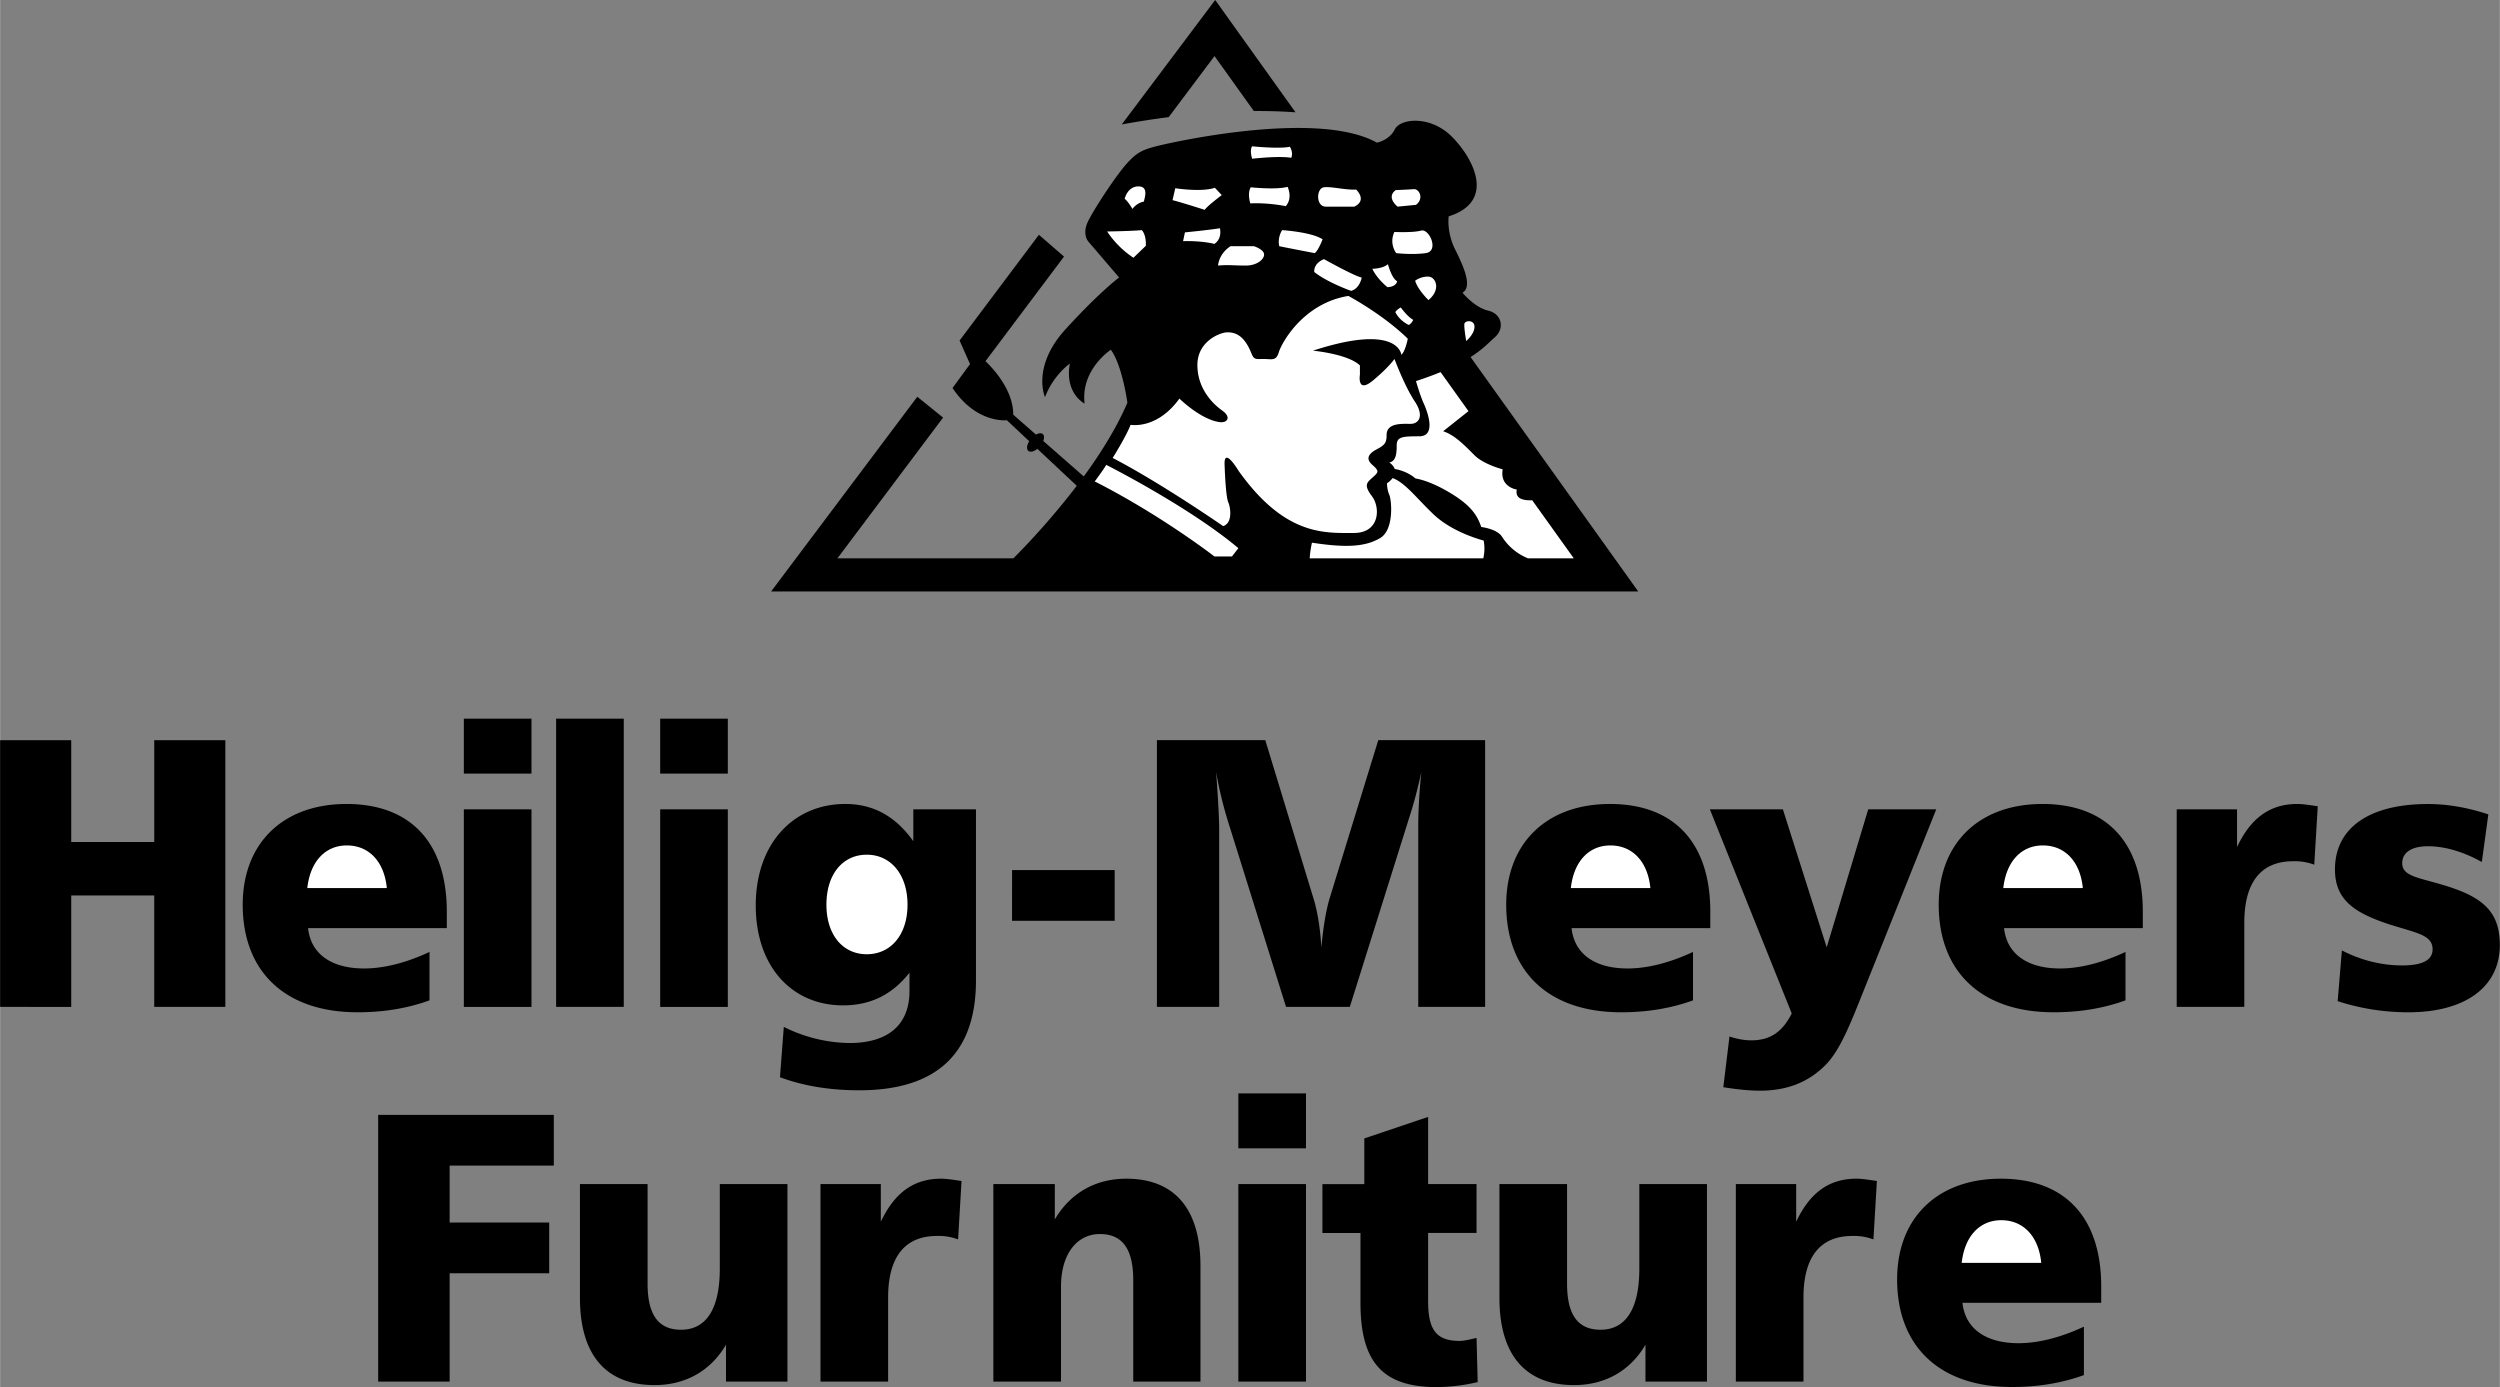 <svg xmlns="http://www.w3.org/2000/svg" width="2500" height="1387" viewBox="0 0 58.538 32.48"><rect x="0" y="0" width="58.538" height="32.48" fill="#808080" stroke="none"/><path d="M28.438 1.313l.921 1.287c.325-.002.652.007.976.03L28.454 0l-2.188 2.914a21 21 0 0 1 1.099-.171l1.073-1.43zM34.434 8.361c.302-.191.44-.352.566-.461.237-.205.172-.549-.151-.625-.323-.075-.604-.42-.604-.42.237-.14.032-.604-.172-1.013-.205-.41-.151-.776-.151-.776 1.1-.345.593-1.336.086-1.854-.506-.518-1.218-.442-1.347-.184-.129.259-.42.312-.42.312-1.337-.744-4.517-.064-4.991.043-.474.108-.604.162-.852.431-.248.27-.754 1.035-.916 1.358-.162.324.011.496.011.496l.711.83s-.442.323-1.25 1.207c-.808.884-.485 1.595-.485 1.595.194-.517.582-.787.582-.787-.129.701.345.938.345.938-.097-.798.614-1.261.614-1.261.27.366.388 1.24.388 1.24-.254.592-.628 1.188-1.022 1.727l-.948-.831c.026-.068.024-.13-.011-.161s-.097-.024-.16.012l-.532-.466c0-.538-.402-1.013-.65-1.254l1.839-2.449-.588-.51-1.858 2.476.245.551-.41.561c.561.841 1.272.754 1.272.754l.524.492c-.057.092-.068.185-.021.226.045.039.131.017.211-.048l.924.866a17.704 17.704 0 0 1-1.484 1.698h-4.121l2.474-3.295-.604-.488-3.423 4.559H38.36l-3.926-5.489zM1.665 17.333v2.385h1.944v-2.385h1.665v6.246H3.609v-2.61H1.665v2.61H0v-6.246zM10.46 21.347c0-1.611-.846-2.52-2.349-2.52-1.485 0-2.43.918-2.43 2.358 0 1.566.99 2.52 2.691 2.52.603 0 1.161-.09 1.683-.279v-1.134c-.54.252-1.062.387-1.53.387-.783 0-1.251-.351-1.314-.945h3.249v-.387zM10.859 16.829h1.584v1.287h-1.584zM10.859 18.953h1.584v4.626h-1.584zM13.02 16.829h1.584v6.75H13.02zM15.457 16.829h1.584v1.287h-1.584zM15.457 18.953h1.584v4.626h-1.584zM21.385 19.7c-.423-.594-.945-.873-1.593-.873-1.215 0-2.097.927-2.097 2.376 0 1.431.846 2.34 2.043 2.34.648 0 1.152-.252 1.557-.765v.432c0 .783-.495 1.215-1.404 1.215a3.522 3.522 0 0 1-1.539-.378l-.09 1.179c.558.207 1.179.306 1.854.306 1.818 0 2.736-.864 2.736-2.574v-4.005h-1.467v.747zM23.697 20.375H26.1v1.188h-2.403zM29.627 17.333l1.143 3.753c.081.279.144.648.171 1.107.045-.522.117-.9.189-1.144l1.143-3.717h2.502v6.246h-1.566v-4.194c0-.423.027-.855.072-1.305-.081.378-.171.72-.27 1.026l-1.404 4.473h-1.494l-1.377-4.401a9.536 9.536 0 0 1-.261-1.098c.054.702.072 1.143.072 1.332v4.167h-1.458v-6.246h2.538zM40.048 21.347c0-1.611-.846-2.52-2.349-2.52-1.485 0-2.43.918-2.43 2.358 0 1.566.99 2.52 2.691 2.52.603 0 1.161-.09 1.683-.279v-1.134c-.54.252-1.062.387-1.53.387-.783 0-1.251-.351-1.314-.945h3.249v-.387zM41.748 18.953l1.026 3.231.972-3.231h1.593l-1.809 4.518c-.27.675-.486 1.161-.774 1.458-.405.414-.909.612-1.548.612-.234 0-.513-.027-.855-.081l.144-1.188c.189.063.36.09.513.09.441 0 .729-.198.945-.63l-1.917-4.779h1.71zM50.176 21.347c0-1.611-.846-2.52-2.349-2.52-1.485 0-2.43.918-2.43 2.358 0 1.566.99 2.52 2.691 2.52.603 0 1.161-.09 1.683-.279v-1.134c-.54.252-1.062.387-1.53.387-.783 0-1.251-.351-1.314-.945h3.249v-.387zM54.191 20.249a1.29 1.29 0 0 0-.495-.081c-.747 0-1.143.486-1.143 1.44v1.971H50.97v-4.626h1.413v.882c.324-.684.774-1.008 1.413-1.008.126 0 .297.027.477.054l-.082 1.368zM58.115 20.186c-.432-.243-.873-.369-1.26-.369-.396 0-.604.153-.604.396 0 .306.369.333.963.513.909.27 1.323.612 1.323 1.404 0 .963-.783 1.575-2.142 1.575-.576 0-1.134-.09-1.656-.261l.099-1.188c.45.234.937.352 1.413.352.478 0 .711-.126.711-.378 0-.333-.359-.378-.989-.576-.864-.279-1.297-.594-1.297-1.296 0-.945.766-1.53 2.179-1.53.45 0 .927.081 1.413.243l-.153 1.115zM12.966 26.108v1.188h-2.439v1.332h2.331v1.188h-2.331v2.538H8.853v-6.246zM15.162 27.728v2.331c0 .729.252 1.08.783 1.08.585 0 .908-.477.908-1.431v-1.98h1.584v4.626h-1.439v-.864c-.36.612-.945.945-1.674.945-1.125 0-1.746-.693-1.746-2.043v-2.664h1.584zM22.433 29.024a1.272 1.272 0 0 0-.495-.081c-.747 0-1.143.486-1.143 1.44v1.971h-1.584v-4.626h1.413v.882c.324-.684.774-1.008 1.413-1.008.126 0 .297.027.477.054l-.081 1.368zM28.109 32.354h-1.574v-2.376c0-.729-.252-1.08-.783-1.08-.522 0-.909.45-.909 1.233v2.223h-1.584v-4.626h1.439v.828c.36-.612.945-.954 1.675-.954 1.125 0 1.736.702 1.736 2.043v2.709zM28.996 25.604h1.584v1.287h-1.584zM28.996 27.728h1.584v4.626h-1.584zM33.44 27.728h1.134v1.144H33.44v1.593c0 .675.189.936.738.936.09 0 .216-.026.396-.071l.027 1.035a4.249 4.249 0 0 1-.963.117c-1.278 0-1.782-.603-1.782-1.971v-1.638h-.891v-1.144h.981v-1.07l1.494-.504v1.573zM36.694 27.728v2.331c0 .729.252 1.08.783 1.08.585 0 .909-.477.909-1.431v-1.98h1.584v4.626h-1.44v-.864c-.36.612-.945.945-1.674.945-1.125 0-1.746-.693-1.746-2.043v-2.664h1.584zM43.868 29.024a1.272 1.272 0 0 0-.495-.081c-.747 0-1.143.486-1.143 1.44v1.971h-1.584v-4.626h1.413v.882c.323-.684.773-1.008 1.412-1.008.126 0 .298.027.478.054l-.081 1.368zM49.202 30.123c0-1.611-.846-2.521-2.349-2.521-1.485 0-2.43.918-2.43 2.358 0 1.566.99 2.52 2.691 2.52.603 0 1.161-.09 1.683-.279v-1.134c-.54.252-1.062.387-1.53.387-.783 0-1.251-.352-1.314-.945h3.249v-.386z"/><path d="M25.633 11.274s.194-.259.27-.388c0 0 1.94.98 3.094 1.951l-.151.194h-.41s-1.251-.97-2.803-1.757zM28.673 10.854s.021.754.086.905.097.496-.119.561c0 0-1.444-1.002-2.587-1.596 0 0 .312-.496.42-.776 0 0 .614.119 1.143-.614 0 0 .486.48.927.549.205.033.291-.118.076-.269s-.582-.507-.582-1.067.539-.765.701-.765.384.044.561.485c.064.162.097.14.291.14.194 0 .291.054.355-.162.065-.215.571-1.143 1.628-1.315 0 0 .809.431 1.391 1.002 0 0-.054.291-.151.377 0 0-.054-.755-2.07-.097 0 0 .819.075 1.1.345v.216s-.076.453.302.14.507-.507.507-.507.237.636.474.992.086.528-.097.528-.561-.032-.561.259c0 .183-.043.237-.226.334-.184.097-.28.215-.108.367.172.151.14.172.011.291-.129.118-.227.172-.021.442.205.27.183.862-.42.862-.681 0-1.606.076-2.695-1.444-.002 0-.336-.571-.336-.183zM25.924 5.421s.636-.011.809-.032c0 0 .107.086.097.367l-.291.28a2.2 2.2 0 0 1-.615-.615zM26.517 4.893s-.107-.183-.183-.237c0 0 .064-.291.323-.291s.129.302.129.355c0 0-.161.022-.269.173zM27.519 4.408s.615.097.927-.011l.162.172s-.334.248-.399.345c0 0-.539-.173-.754-.227l.064-.279zM27.702 5.647l.043-.205s.55-.054.819-.097c0 0 .064.237-.129.367.001 0-.269-.076-.733-.065zM28.521 6.219s.011-.27.291-.453h.55s.237.075.237.194-.172.259-.431.259-.42-.022-.647 0zM29.276 4.763s-.076-.237.011-.377c0 0 .593.064.862-.011 0 0 .129.259-.043.453 0 0-.398-.086-.83-.065zM29.955 5.766s-.054-.173.065-.377c0 0 .69.043.949.215 0 0-.097.259-.184.324 0 0-.506-.097-.83-.162zM30.235 3.696s-.215-.054-.916.021c0 0-.064-.194 0-.291 0 0 .625.065.884.011 0 .001.087.13.032.259zM31.755 4.44s.27.248-.043.399h-.668c-.237 0-.226-.431-.043-.453s.485.065.754.054zM30.774 6.37s-.032-.194.227-.302c0 0 .733.409.884.431 0 0-.043.258-.248.312 0 .001-.55-.193-.863-.441zM32.726 4.839s-.28-.215-.043-.388c0 0 .291-.011.42-.021s.248.216.054.367l-.431.042zM32.693 5.928s-.172-.216-.043-.496c0 0 .431.021.625-.032.194-.054.431.485.108.528-.323.043-.69 0-.69 0zM32.133 6.294s.248 0 .366-.108c0 0 .086.334.216.399 0 0-.011.129-.227.14 0 0-.237-.183-.355-.431zM33.448 7.027s-.248-.237-.312-.453c0 0 .119-.097.302-.097s.312.302.01.55zM32.672 7.307s.043-.064.129-.107c0 0 .151.215.291.291 0 0-.054.107-.108.118 0 0-.215-.097-.312-.302zM34.332 7.986s-.054-.312-.043-.399c.011-.086.237-.107.237.065s-.194.334-.194.334z" fill="#fff"/><path d="M34.741 12.658s-.704-.173-1.164-.604c-.383-.359-.667-.747-.967-.859a.6.6 0 0 1-.133.123s0 .151.054.269c.054.119.119.819-.216 1.014-.334.194-.754.237-1.595.107 0 0-.043.179-.053.367h4.065a1.02 1.02 0 0 0 .009-.417zM32.658 10.982c.151.028.333.09.488.224 0 0 .288.029.776.316.489.288.662.518.762.819 0 0 .374.043.488.23a1.3 1.3 0 0 0 .605.503h1.074l-.973-1.359c-.2.009-.408-.031-.361-.25 0 0-.402-.057-.331-.474 0 0-.446-.115-.661-.331-.216-.216-.46-.474-.733-.561l.593-.471-.653-.914a8.328 8.328 0 0 1-.576.21s.086.312.183.528c.097.215.291.765-.107.765-.399 0-.528.011-.528.215 0 .205-.021.367-.172.399 0 .001.093.057.126.151zM9.056 20.797H7.193c.072-.639.432-.999.927-.999.504 0 .873.361.936.999zM20.295 20.015c.558 0 .954.459.954 1.17 0 .711-.396 1.161-.954 1.161s-.945-.45-.945-1.161c.001-.721.387-1.17.945-1.17zM38.645 20.797h-1.863c.072-.639.432-.999.927-.999.503 0 .873.361.936.999zM48.772 20.797h-1.863c.072-.639.432-.999.927-.999.504 0 .873.361.936.999zM47.798 29.573h-1.863c.072-.639.432-.999.927-.999.504 0 .873.36.936.999z" fill="#fff"/></svg>
